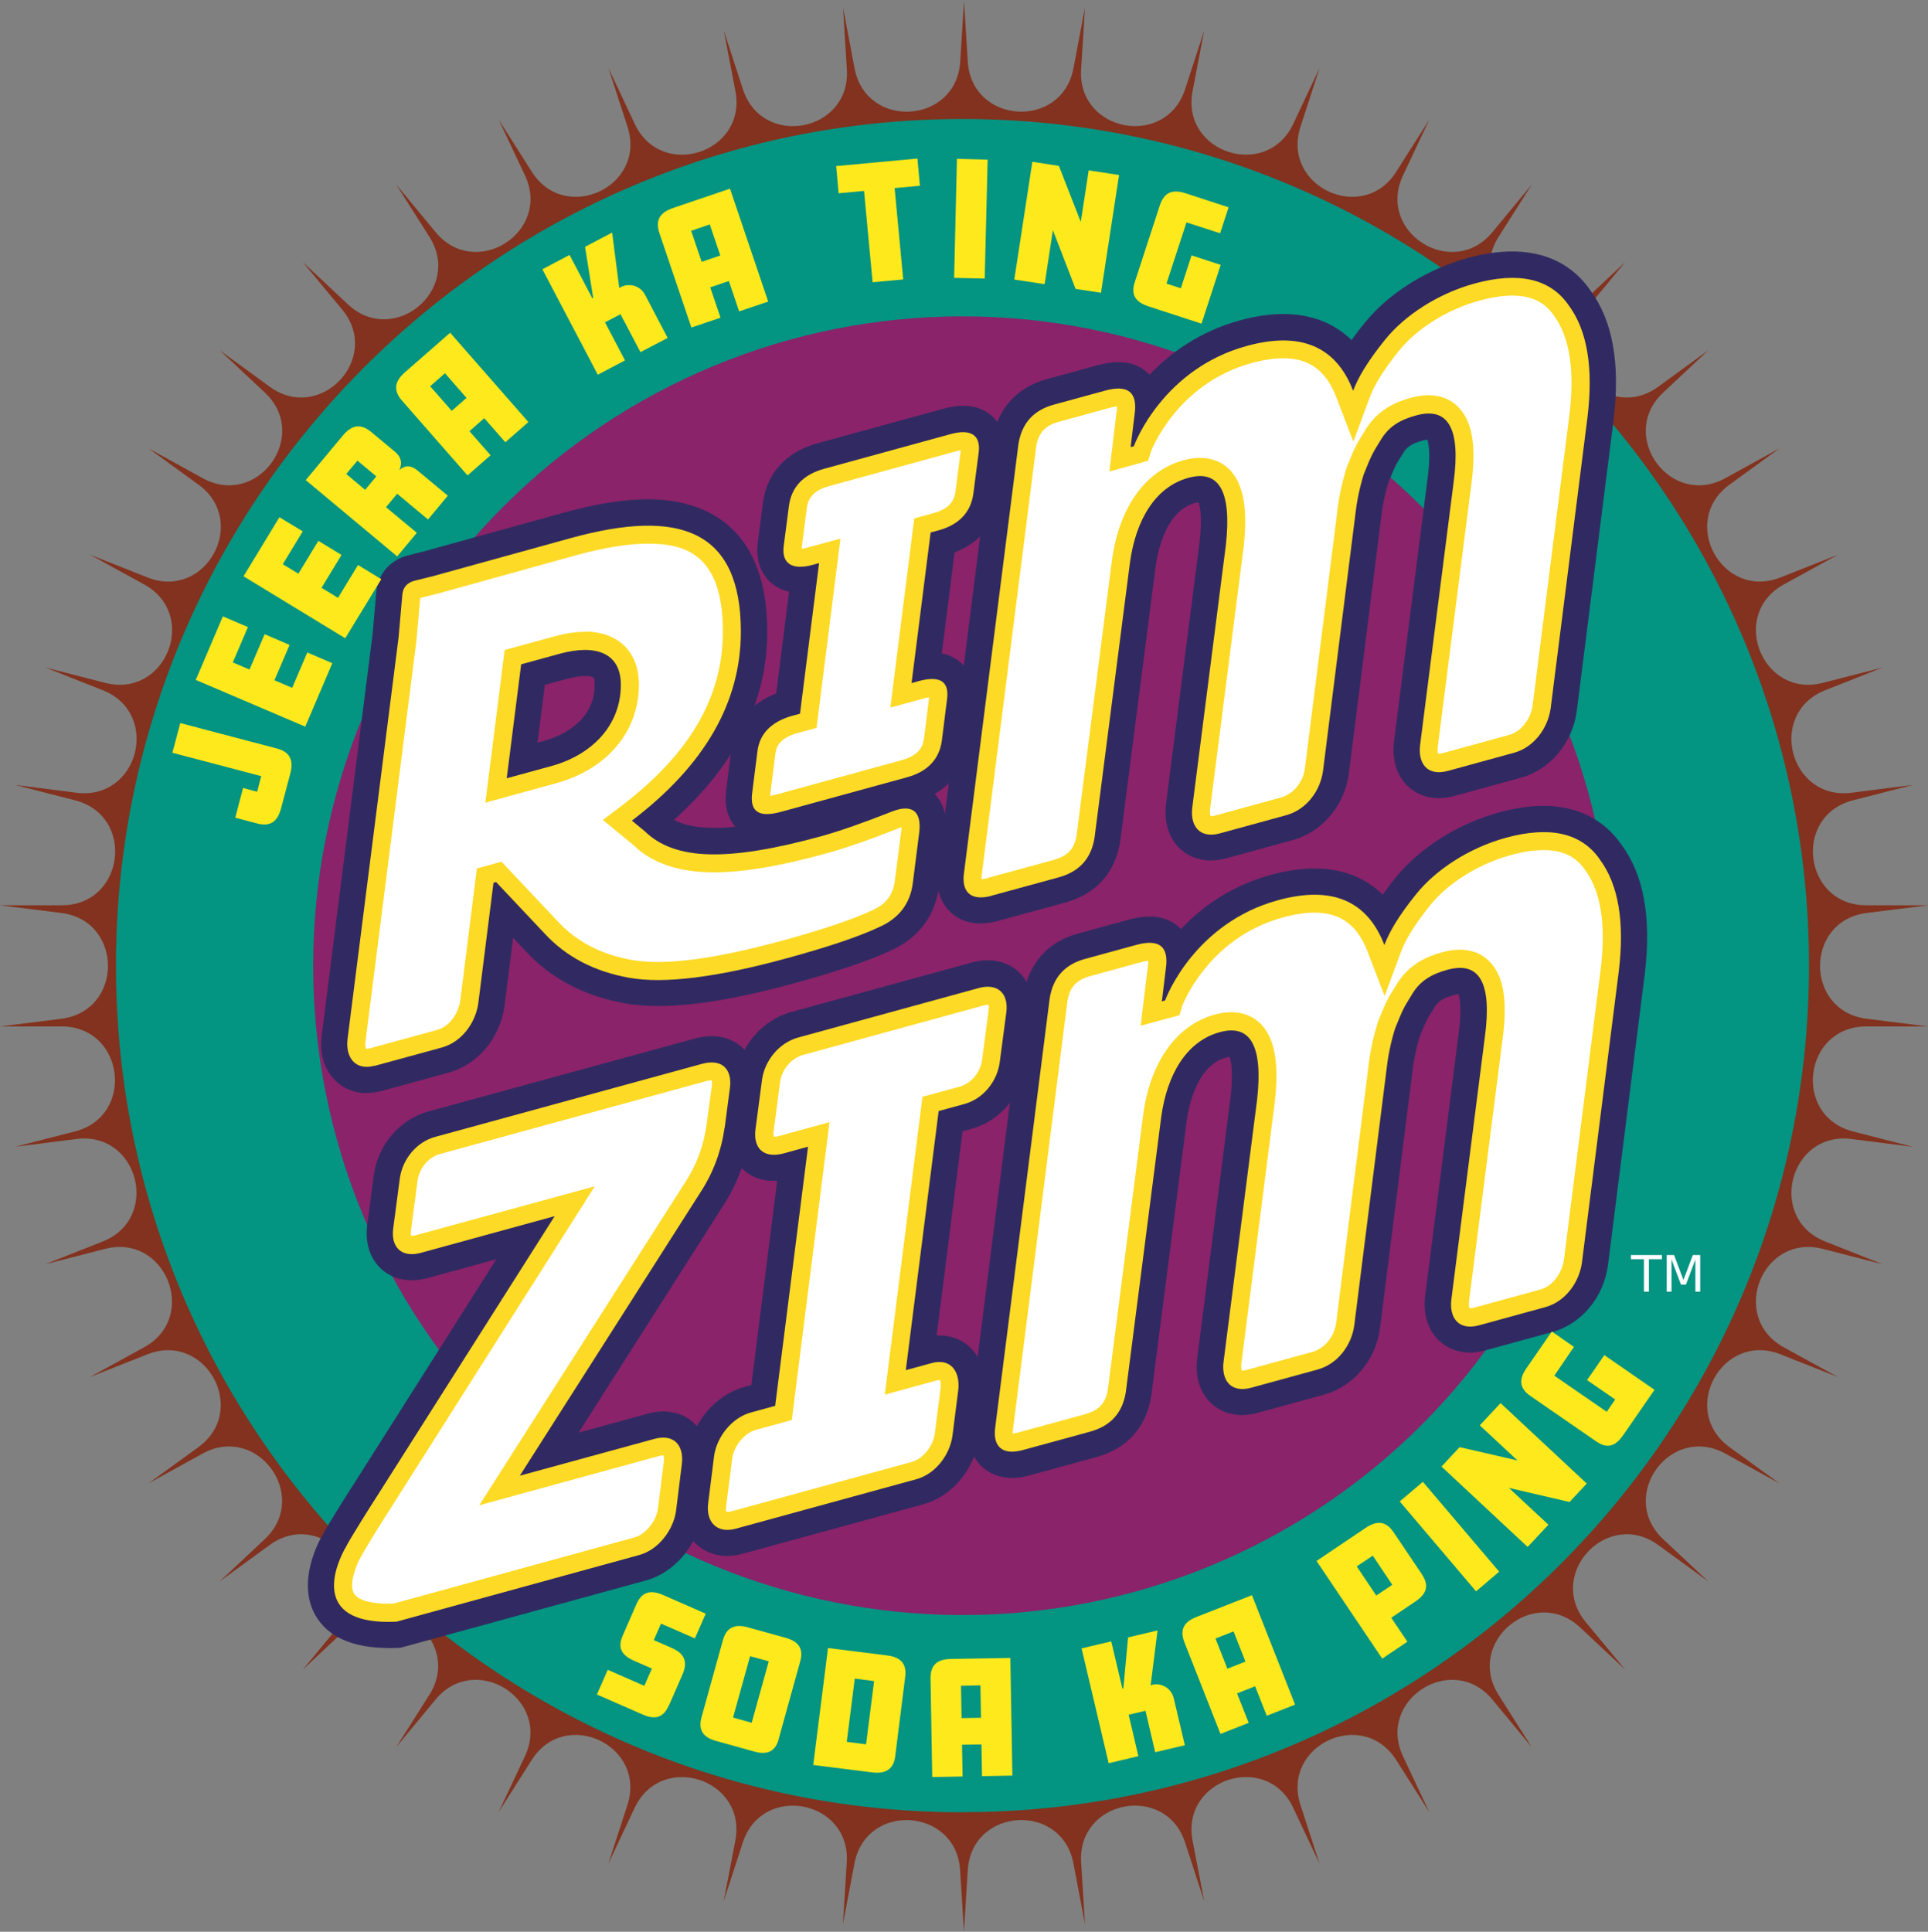 <?xml version="1.0" encoding="UTF-8"?> <svg xmlns="http://www.w3.org/2000/svg" xmlns:xlink="http://www.w3.org/1999/xlink" xmlns:xodm="http://www.corel.com/coreldraw/odm/2003" xml:space="preserve" width="170.166mm" height="170.485mm" version="1.1" style="shape-rendering:geometricPrecision; text-rendering:geometricPrecision; image-rendering:optimizeQuality; fill-rule:evenodd; clip-rule:evenodd" viewBox="0 0 179.108 179.444"><rect x="0" y="0" width="179.108" height="179.444" fill="#808080" stroke="none"/> <defs> <style type="text/css"> .fil6 {fill:#FDE91C} .fil4 {fill:#FDDA25} .fil0 {fill:#82321E} .fil2 {fill:#8A2369} .fil1 {fill:#039482} .fil3 {fill:#312A62} .fil5 {fill:white} </style> </defs> <g id="Layer_x0020_1">  <g id="_1064454976"> <path class="fil0" d="M89.549 0l0.356 5.727c0.367,5.811 8.726,6.345 9.817,0.619l1.07 -5.632 -0.357 5.727c-0.367,5.811 7.856,7.384 9.66,1.846l1.772 -5.454 -1.08 5.632c-1.091,5.727 6.87,8.307 9.355,3.042l2.444 -5.192 -1.772 5.454c-1.804,5.538 5.779,9.104 8.894,4.185l3.073 -4.846 -2.444 5.192c-2.486,5.276 4.594,9.754 8.307,5.265l3.65 -4.415 -3.073 4.846c-3.125,4.919 3.325,10.258 7.572,6.272l4.185 -3.922 -3.66 4.415c-3.713,4.489 2.014,10.593 6.734,7.163l4.636 -3.377 -4.185 3.923c-4.248,3.986 0.671,10.761 5.779,7.95l5.024 -2.769 -4.636 3.367c-4.709,3.419 -0.682,10.761 4.741,8.621l5.328 -2.108 -5.024 2.758c-5.108,2.8 -2.024,10.593 3.618,9.146l5.559 -1.427 -5.328 2.108c-5.423,2.14 -3.335,10.257 2.444,9.523l5.695 -0.724 -5.559 1.426c-5.643,1.447 -4.594,9.754 1.227,9.754l5.737 0 -5.695 0.713c-5.779,0.724 -5.779,9.104 0,9.828l5.695 0.713 -5.737 0c-5.831,0 -6.88,8.307 -1.227,9.754l5.559 1.426 -5.695 -0.724c-5.779,-0.734 -7.866,7.384 -2.444,9.523l5.328 2.108 -5.559 -1.426c-5.643,-1.447 -8.726,6.335 -3.618,9.146l5.024 2.759 -5.328 -2.108c-5.412,-2.15 -9.45,5.192 -4.741,8.622l4.636 3.367 -5.024 -2.769c-5.108,-2.811 -10.027,3.965 -5.779,7.95l4.185 3.922 -4.636 -3.377c-4.709,-3.43 -10.446,2.674 -6.734,7.163l3.66 4.416 -4.185 -3.923c-4.248,-3.985 -10.698,1.353 -7.572,6.272l3.073 4.846 -3.65 -4.415c-3.713,-4.489 -10.782,0 -8.307,5.265l2.444 5.192 -3.073 -4.846c-3.125,-4.919 -10.698,-1.353 -8.894,4.184l1.772 5.454 -2.444 -5.192c-2.475,-5.276 -10.446,-2.685 -9.355,3.042l1.08 5.632 -1.772 -5.454c-1.804,-5.538 -10.027,-3.975 -9.66,1.845l0.357 5.727 -1.07 -5.632c-1.091,-5.727 -9.45,-5.203 -9.817,0.619l-0.356 5.726 -0.356 -5.726c-0.367,-5.811 -8.727,-6.346 -9.817,-0.619l-1.07 5.632 0.357 -5.727c0.367,-5.81 -7.856,-7.384 -9.66,-1.845l-1.772 5.454 1.08 -5.632c1.091,-5.727 -6.869,-8.307 -9.355,-3.042l-2.444 5.192 1.773 -5.454c1.804,-5.538 -5.779,-9.104 -8.894,-4.184l-3.073 4.846 2.444 -5.192c2.486,-5.275 -4.594,-9.754 -8.307,-5.265l-3.65 4.415 3.073 -4.846c3.125,-4.919 -3.325,-10.257 -7.573,-6.272l-4.185 3.923 3.66 -4.416c3.713,-4.489 -2.014,-10.593 -6.733,-7.163l-4.636 3.377 4.184 -3.922c4.248,-3.985 -0.671,-10.761 -5.779,-7.95l-5.024 2.769 4.636 -3.367c4.709,-3.42 0.681,-10.761 -4.741,-8.622l-5.328 2.108 5.024 -2.759c5.108,-2.8 2.024,-10.593 -3.618,-9.146l-5.559 1.426 5.328 -2.108c5.422,-2.14 3.335,-10.258 -2.444,-9.523l-5.695 0.724 5.559 -1.426c5.643,-1.448 4.594,-9.754 -1.227,-9.754l-5.727 0 5.695 -0.713c5.779,-0.724 5.779,-9.104 0,-9.828l-5.695 -0.713 5.737 0c5.831,0 6.88,-8.306 1.227,-9.754l-5.559 -1.426 5.695 0.724c5.779,0.734 7.866,-7.384 2.444,-9.523l-5.328 -2.108 5.559 1.427c5.643,1.447 8.726,-6.335 3.619,-9.146l-5.024 -2.758 5.328 2.108c5.412,2.15 9.45,-5.192 4.741,-8.621l-4.636 -3.367 5.024 2.769c5.108,2.811 10.027,-3.965 5.779,-7.95l-4.185 -3.923 4.636 3.377c4.71,3.43 10.447,-2.675 6.734,-7.163l-3.66 -4.415 4.185 3.922c4.248,3.986 10.698,-1.353 7.572,-6.272l-3.073 -4.846 3.65 4.415c3.713,4.489 10.782,0 8.306,-5.265l-2.444 -5.192 3.073 4.846c3.126,4.919 10.698,1.353 8.894,-4.185l-1.773 -5.454 2.444 5.192c2.476,5.276 10.446,2.685 9.355,-3.042l-1.08 -5.632 1.772 5.454c1.804,5.538 10.027,3.975 9.66,-1.846l-0.356 -5.727 1.07 5.632c1.091,5.727 9.45,5.202 9.817,-0.619l0.356 -5.727 -0.01 0z"></path> <path class="fil1" d="M89.412 168.347c-43.369,0 -78.641,-35.283 -78.641,-78.641 0,-43.358 35.272,-78.652 78.641,-78.652 43.369,0 78.641,35.282 78.641,78.641 0,43.358 -35.282,78.641 -78.641,78.641l0 0.01z"></path> <path class="fil2" d="M149.73 89.706c0,15.997 -6.354,31.339 -17.666,42.651 -11.312,11.312 -26.655,17.667 -42.652,17.667 -15.997,0 -31.339,-6.355 -42.651,-17.667 -11.312,-11.312 -17.667,-26.654 -17.667,-42.651 0,-15.997 6.355,-31.339 17.667,-42.651 11.312,-11.313 26.654,-17.667 42.651,-17.667 15.997,0 31.339,6.354 42.652,17.667 11.312,11.311 17.666,26.653 17.666,42.651z"></path> <path class="fil3" d="M91.101 85.784c-1.238,0 -2.318,-0.462 -3.052,-1.311 -0.567,-0.65 -1.185,-1.815 -0.923,-3.713l5.055 -39.803c0.462,-2.958 2.255,-4.971 5.066,-5.737l4.751 -1.3c0.692,-0.189 1.311,-0.283 1.888,-0.283 1.468,0 2.381,0.608 2.916,1.164 1.898,-2.003 4.604,-3.996 8.369,-5.034 1.437,-0.399 2.8,-0.598 4.038,-0.598 2.581,0 4.72,0.829 6.346,2.423 0.367,-0.514 0.776,-1.059 1.238,-1.615 2.203,-2.727 5.769,-4.971 9.544,-6.01 1.489,-0.409 2.884,-0.608 4.153,-0.608 3.094,0 5.59,1.227 7.216,3.566 2.098,2.811 2.832,6.786 2.192,12.082l-3.419 27.039c-0.399,2.978 -2.475,5.464 -5.192,6.199l-6.157 1.688c-0.503,0.136 -0.996,0.21 -1.468,0.21 -1.248,0 -2.36,-0.493 -3.136,-1.374 -0.87,-0.997 -1.227,-2.413 -1.017,-3.975l3.104 -24.301c0.315,-2.308 0.105,-3.304 -0.021,-3.65 -0.105,0 -0.231,0.032 -0.399,0.073 -1.175,0.325 -1.552,0.671 -1.888,1.248 -0.682,1.07 -0.724,1.185 -1.259,2.496l-0.073 0.189c-0.336,1.101 -0.556,2.213 -0.671,3.293l-3 23.746c-0.398,2.936 -2.475,5.401 -5.191,6.146l-6.157 1.688c-0.503,0.136 -0.997,0.21 -1.468,0.21 -1.248,0 -2.36,-0.493 -3.136,-1.374 -0.871,-0.997 -1.227,-2.413 -1.017,-3.975l3.115 -24.301c0.252,-2.307 0.021,-3.293 -0.105,-3.629 -0.084,0.011 -0.178,0.032 -0.314,0.063 -2.654,0.724 -3.44,4.3 -3.66,5.8l-3.293 25.57c-0.461,2.999 -2.234,4.961 -5.129,5.758l-6.22 1.699c-0.577,0.158 -1.122,0.242 -1.647,0.242l0.021 0z"></path> <path class="fil3" d="M36.132 153.087c-3.398,0 -5.705,-1.039 -6.849,-3.073 -1.71,-3.052 0.283,-6.765 0.724,-7.499 0.577,-1.102 2.926,-4.783 2.957,-4.814l13.142 -20.725 -6.367 1.741c-0.503,0.136 -1.007,0.209 -1.478,0.209 -1.259,0 -2.381,-0.482 -3.157,-1.374 -0.839,-0.965 -1.185,-2.307 -0.986,-3.796l0.609 -4.604c0.388,-2.821 2.423,-5.181 5.066,-5.905l24.753 -6.775c0.535,-0.147 1.059,-0.22 1.562,-0.22 1.269,0 2.381,0.482 3.147,1.363 0.829,0.955 1.175,2.308 0.965,3.807l-0.482 3.65c-0.367,2.58 -1.248,4.94 -2.632,7.048l-13.352 20.956 6.408 -1.752c0.503,-0.137 0.997,-0.21 1.468,-0.21 1.227,0 2.318,0.472 3.083,1.322 0.85,0.933 1.228,2.276 1.07,3.765l-0.556 4.457c-0.398,2.863 -2.58,5.433 -5.192,6.146l-22.833 6.262c0,0 -0.829,0.031 -1.08,0.031l0.01 -0.01z"></path> <path class="fil3" d="M67.575 144.538c-1.258,0 -2.391,-0.493 -3.178,-1.395 -0.86,-0.997 -1.227,-2.371 -1.018,-3.891l0.545 -4.321c0.388,-2.821 2.57,-5.359 5.192,-6.083l0.681 -0.188 2.402 -18.963c-0.105,0 -0.21,0 -0.315,0 -1.269,0 -2.381,-0.482 -3.147,-1.363 -0.829,-0.955 -1.175,-2.308 -0.965,-3.808l0.608 -4.594c0.388,-2.821 2.454,-5.192 5.129,-5.926l16.771 -4.594c0.503,-0.137 1.007,-0.21 1.478,-0.21 1.259,0 2.381,0.482 3.157,1.374 0.839,0.965 1.185,2.307 0.986,3.797l-0.608 4.594c-0.388,2.811 -2.423,5.181 -5.066,5.905l-0.807 0.22 -2.402 18.963c0.084,0 0.178,0 0.262,0 1.207,0 2.297,0.472 3.063,1.332 0.881,0.976 1.28,2.381 1.123,3.943l-0.556 4.342c-0.398,2.863 -2.496,5.339 -5.128,6.062l-16.771 4.594c-0.482,0.136 -0.965,0.199 -1.426,0.199l-0.011 0.01z"></path> <path class="fil3" d="M94.006 137.281c-1.238,0 -2.318,-0.462 -3.052,-1.311 -0.567,-0.65 -1.185,-1.815 -0.923,-3.713l5.055 -39.803c0.462,-2.958 2.255,-4.972 5.066,-5.737l4.751 -1.3c0.692,-0.189 1.311,-0.283 1.888,-0.283 1.468,0 2.381,0.609 2.916,1.164 1.898,-2.003 4.604,-4.006 8.359,-5.034 1.437,-0.388 2.8,-0.587 4.038,-0.587 2.58,0 4.72,0.829 6.346,2.423 0.367,-0.514 0.776,-1.06 1.238,-1.615 2.203,-2.727 5.769,-4.972 9.544,-6.01 1.489,-0.409 2.884,-0.619 4.153,-0.619 3.094,0 5.59,1.238 7.216,3.566 2.098,2.811 2.832,6.786 2.192,12.082l-3.419 27.038c-0.399,2.979 -2.475,5.464 -5.192,6.199l-6.157 1.688c-0.503,0.136 -0.996,0.21 -1.468,0.21 -1.248,0 -2.36,-0.493 -3.136,-1.374 -0.871,-0.997 -1.227,-2.413 -1.017,-3.975l3.104 -24.301c0.315,-2.308 0.105,-3.304 -0.021,-3.65 -0.105,0.01 -0.231,0.031 -0.399,0.084 -1.175,0.325 -1.552,0.671 -1.888,1.248 -0.682,1.081 -0.724,1.186 -1.258,2.497l-0.074 0.189c-0.336,1.112 -0.556,2.224 -0.671,3.304l-3 23.745c-0.388,2.937 -2.475,5.401 -5.192,6.147l-6.157 1.688c-0.503,0.136 -0.996,0.209 -1.468,0.209 -1.248,0 -2.36,-0.493 -3.136,-1.373 -0.871,-0.997 -1.227,-2.413 -1.018,-3.975l3.104 -24.302c0.252,-2.307 0.021,-3.293 -0.105,-3.629 -0.083,0.011 -0.178,0.032 -0.314,0.063 -2.653,0.724 -3.44,4.3 -3.66,5.8l-3.293 25.57c-0.461,2.989 -2.234,4.961 -5.129,5.758l-6.22 1.699c-0.577,0.157 -1.122,0.241 -1.646,0.241l0.042 -0.021z"></path> <path class="fil3" d="M71.257 78.054c-1.51,0 -2.413,-0.65 -2.895,-1.196 -0.755,-0.839 -1.059,-1.961 -0.912,-3.346l0.493 -3.944c0.157,-1.416 0.913,-3.901 4.164,-5.149l1.195 -9.45c-0.975,-0.22 -1.605,-0.713 -1.993,-1.154 -0.524,-0.598 -1.112,-1.646 -0.923,-3.325l0.493 -3.818c0.377,-2.758 2.181,-4.699 5.066,-5.496l11.705 -3.209c0.66,-0.178 1.259,-0.273 1.814,-0.273 1.573,0 2.496,0.692 2.999,1.269 0.524,0.608 1.112,1.699 0.861,3.461l-0.482 3.755c-0.346,2.444 -1.815,4.237 -4.164,5.139l-1.185 9.376c1.028,0.199 1.678,0.713 2.066,1.164 0.755,0.87 1.038,2.035 0.839,3.451l-0.482 3.807c-0.388,2.727 -2.161,4.646 -5.003,5.422l-11.705 3.209c-0.724,0.199 -1.353,0.293 -1.94,0.293l-0.01 0.011z"></path> <path class="fil3" d="M34.087 101.547c-1.238,0 -2.36,-0.493 -3.147,-1.395 -0.892,-1.017 -1.259,-2.444 -1.049,-4.017l4.72 -37.201 0.346 -3.933c0.146,-1.615 1.185,-2.874 2.779,-3.367l1.982 -0.503c0,0 0.146,-0.042 0.283,-0.084l12.46 -3.451c2.999,-0.818 5.538,-1.217 7.761,-1.217 4.122,0 11.055,1.594 11.055,12.271 0,6.492 -2.916,12.366 -8.663,17.505 0.797,0.43 1.94,0.745 3.755,0.745 2.329,0 5.359,-0.524 9.272,-1.594 1.657,-0.451 3.733,-1.175 6.334,-2.203 0.787,-0.314 1.5,-0.461 2.171,-0.461 1.091,0 2.066,0.419 2.748,1.175 0.797,0.891 1.122,2.119 0.965,3.66l-0.619 4.846c-0.356,2.769 -1.93,4.846 -4.541,5.999 -1.993,0.923 -4.93,1.919 -8.936,3.02 -5.192,1.426 -9.324,2.108 -12.628,2.108 -1.123,0 -2.161,-0.083 -3.083,-0.252 -3.776,-0.671 -6.88,-2.308 -9.23,-4.856l-1.154 -1.228 -0.797 6.314c-0.399,2.979 -2.475,5.465 -5.181,6.21l-6.22 1.699c-0.461,0.126 -0.923,0.189 -1.374,0.189l-0.01 0.021zm15.858 -32.566l0 0 0.629 -0.168c1.091,-0.304 4.668,-1.563 4.668,-5.202 0,-0.661 0,-0.808 -0.902,-0.808 -0.472,0 -1.06,0.094 -1.699,0.262l-2.024 0.555 -0.682 5.349 0.011 0.011z"></path> <path class="fil4" d="M67.324 104.746l0.482 -3.66c0.241,-1.772 -0.734,-2.779 -2.622,-2.255l-24.752 6.776c-1.772,0.482 -3.052,2.108 -3.293,3.88l-0.608 4.615c-0.241,1.772 0.797,2.758 2.559,2.276l12.439 -3.409 -16.529 26.053c-0.42,0.64 -2.56,4.027 -2.864,4.678 0,0 -4.51,7.353 4.689,6.943l22.571 -6.199c1.772,-0.482 3.167,-2.328 3.409,-4.101l0.545 -4.405c0.178,-1.751 -0.797,-2.758 -2.559,-2.276l-12.502 3.419 16.771 -26.305c1.217,-1.857 1.951,-3.88 2.255,-6.031l0.011 0z"></path> <path class="fil5" d="M36.132 148.975c-1.73,0 -2.916,-0.357 -3.262,-0.976 -0.472,-0.85 0.22,-2.664 0.693,-3.441 0.314,-0.629 2.203,-3.65 2.842,-4.636l18.847 -29.724 -16.613 4.542c-0.189,0.052 -0.325,0.063 -0.398,0.063 0,0 -0.011,0 -0.021,0 -0.042,0 -0.094,-0.158 -0.042,-0.503l0.608 -4.615c0.157,-1.164 1.017,-2.192 2.077,-2.485l24.752 -6.775c0.231,-0.063 0.388,-0.074 0.472,-0.074l0.011 0c0,0 0.084,0.178 0.031,0.493l-0.493 3.671c-0.273,1.94 -0.945,3.744 -1.993,5.328l-19.12 29.986 16.687 -4.573c0.189,-0.053 0.315,-0.063 0.388,-0.063 0,0 0,0 0.01,0 0.032,0 0.105,0.167 0.063,0.566l-0.545 4.373c-0.168,1.185 -1.154,2.402 -2.192,2.685l-22.382 6.146c-0.158,0 -0.304,0 -0.451,0l0.031 0.011z"></path> <path class="fil4" d="M72.557 75.411l11.705 -3.209c1.888,-0.514 2.989,-1.667 3.23,-3.377l0.482 -3.838c0.241,-1.71 -0.671,-2.245 -2.622,-1.72l-0.671 0.189 1.772 -13.992 0.734 -0.199c1.888,-0.514 2.989,-1.668 3.231,-3.377l0.492 -3.786c0.241,-1.71 -0.734,-2.297 -2.622,-1.772l-11.704 3.209c-1.951,0.535 -3.052,1.689 -3.293,3.451l-0.493 3.786c-0.178,1.573 0.797,2.213 2.685,1.699l0.608 -0.168 -1.772 13.992 -0.671 0.178c-2.014,0.556 -3.115,1.709 -3.293,3.398l-0.493 3.902c-0.178,1.688 0.734,2.171 2.685,1.636l0.01 0z"></path> <path class="fil5" d="M72.023 70.083c0.073,-0.703 0.377,-1.521 2.077,-1.993l1.752 -0.472 2.224 -17.589 -3.031 0.829c-0.252,0.073 -0.441,0.105 -0.577,0.115l0.482 -3.765c0.105,-0.755 0.43,-1.605 2.077,-2.056l11.705 -3.209c0.22,-0.063 0.399,-0.094 0.524,-0.105l-0.493 3.839c-0.094,0.682 -0.419,1.542 -2.014,1.982l-1.815 0.493 -2.223 17.578 3.083 -0.839c0.22,-0.063 0.388,-0.094 0.524,-0.115l-0.482 3.849c-0.094,0.671 -0.419,1.531 -2.014,1.972l-11.705 3.209c-0.241,0.063 -0.43,0.105 -0.577,0.126l0.482 -3.849z"></path> <path class="fil4" d="M93.482 94.058c0.241,-1.772 -0.797,-2.758 -2.559,-2.276l-16.771 4.594c-1.762,0.482 -3.104,2.129 -3.356,3.891l-0.609 4.605c-0.241,1.772 0.735,2.779 2.622,2.266l2.255 -0.619 -3.052 24.071 -2.255 0.619c-1.772,0.482 -3.167,2.266 -3.419,4.038l-0.545 4.353c-0.241,1.773 0.797,2.884 2.559,2.402l16.77 -4.594c1.773,-0.482 3.105,-2.245 3.357,-4.017l0.545 -4.29c0.178,-1.751 -0.735,-2.968 -2.496,-2.475l-2.381 0.65 3.052 -24.07 2.381 -0.65c1.773,-0.482 3.052,-2.108 3.293,-3.881l0.609 -4.615z"></path> <path class="fil5" d="M67.575 140.427c-0.073,0 -0.104,-0.01 -0.104,-0.01 0,-0.011 -0.063,-0.21 0,-0.598l0.556 -4.363c0.157,-1.154 1.143,-2.35 2.192,-2.633l3.335 -0.912 3.503 -27.669 -4.678 1.28c-0.231,0.063 -0.388,0.073 -0.472,0.073l-0.011 0c0,0 -0.073,-0.178 -0.031,-0.493l0.608 -4.615c0.157,-1.153 1.059,-2.202 2.139,-2.496l16.771 -4.594c0.189,-0.052 0.325,-0.063 0.398,-0.063 0,0 0.011,0 0.021,0 0.042,0 0.095,0.157 0.042,0.503l-0.609 4.615c-0.157,1.165 -1.017,2.192 -2.077,2.486l-3.461 0.944 -3.503 27.668 4.803 -1.311c0.147,-0.042 0.241,-0.053 0.294,-0.053 0.052,0.011 0.147,0.262 0.094,0.745l-0.545 4.248c-0.168,1.174 -1.101,2.339 -2.139,2.622l-16.77 4.594c-0.168,0.042 -0.273,0.052 -0.346,0.052l-0.011 -0.021z"></path> <path class="fil4" d="M148.608 79.815c-1.71,-2.454 -4.636,-3.104 -8.716,-1.993 -3.472,0.955 -6.524,2.999 -8.296,5.192 -1.71,2.108 -2.559,3.618 -2.989,4.772 -1.584,-4.122 -4.877,-5.538 -9.88,-4.164 -7.677,2.098 -10.362,8.915 -10.488,9.313l-0.304 0.084 0.367 -3.021c0.304,-2.087 -0.609,-2.81 -2.748,-2.223l-4.751 1.3c-1.888,0.514 -2.989,1.73 -3.293,3.702l-5.055 39.824c-0.241,1.773 0.671,2.612 2.559,2.098l6.22 -1.699c1.951,-0.535 3.052,-1.751 3.356,-3.712l3.293 -25.592c0.545,-3.86 2.318,-6.964 5.422,-7.814 2.863,-0.787 4.028,1.269 3.483,6.23l-3.115 24.333c-0.241,1.773 0.671,2.979 2.559,2.465l6.157 -1.688c1.888,-0.514 3.167,-2.266 3.419,-4.101l2.989 -23.693c0.126,-1.185 0.367,-2.475 0.797,-3.87 0.671,-1.646 0.734,-1.846 1.521,-3.094 0.787,-1.374 1.888,-1.982 3.356,-2.381 2.989,-0.818 4.143,1.238 3.471,6.23l-3.105 24.333c-0.241,1.772 0.671,2.978 2.559,2.465l6.157 -1.688c1.888,-0.514 3.167,-2.329 3.409,-4.164l3.419 -27.028c0.545,-4.531 0,-8.034 -1.772,-10.404l0 -0.011z"></path> <path class="fil5" d="M94.079 133.169c0,-0.084 0,-0.199 0.021,-0.346l5.066 -39.845c0.199,-1.248 0.819,-1.951 2.077,-2.297l4.752 -1.301c0.315,-0.084 0.535,-0.126 0.682,-0.126 0,0.116 0,0.283 -0.042,0.503l-0.671 5.527 3.598 -0.975 0.273 -0.892c0,0 2.35,-6.282 9.324,-8.191 1.08,-0.294 2.077,-0.451 2.957,-0.451 2.413,0 3.975,1.144 4.919,3.598l1.594 4.143 1.542 -4.153c0.43,-1.154 1.342,-2.601 2.716,-4.3 1.657,-2.056 4.51,-3.828 7.436,-4.625 1.133,-0.315 2.171,-0.472 3.062,-0.472 1.762,0 2.979,0.577 3.839,1.804 1.5,2.003 1.982,5.108 1.479,9.24l-3.419 27.017c-0.147,1.102 -0.944,2.413 -2.192,2.759l-6.157 1.688c-0.189,0.052 -0.304,0.063 -0.378,0.063 -0.063,0 -0.136,-0.241 -0.084,-0.682l3.115 -24.343c0.461,-3.43 0.126,-5.675 -1.059,-7.027 -0.724,-0.829 -1.73,-1.269 -2.916,-1.269 -0.493,0 -1.038,0.084 -1.605,0.23 -1.405,0.388 -3.167,1.091 -4.363,3.157 -0.786,1.238 -0.923,1.573 -1.51,2.999l-0.116 0.294c-0.482,1.542 -0.765,2.947 -0.912,4.331l-2.978 23.651c-0.168,1.28 -1.07,2.381 -2.192,2.696l-6.157 1.688c-0.188,0.052 -0.304,0.063 -0.377,0.063 -0.063,0 -0.136,-0.241 -0.084,-0.682l3.115 -24.343c0.388,-3.483 0,-5.706 -1.185,-7.048 -0.724,-0.807 -1.71,-1.227 -2.863,-1.227 -0.482,0 -0.997,0.073 -1.531,0.22 -3.525,0.965 -5.947,4.311 -6.639,9.188l-3.293 25.623c-0.199,1.269 -0.818,1.951 -2.14,2.318l-6.22 1.699c-0.22,0.063 -0.377,0.084 -0.482,0.084l0 0.01z"></path> <path class="fil4" d="M92.108 83.203l6.22 -1.699c1.951,-0.535 3.052,-1.751 3.356,-3.713l3.294 -25.591c0.545,-3.86 2.318,-6.964 5.422,-7.814 2.863,-0.787 4.028,1.269 3.483,6.23l-3.115 24.333c-0.241,1.772 0.671,2.978 2.559,2.464l6.157 -1.688c1.888,-0.514 3.167,-2.265 3.419,-4.101l2.989 -23.693c0.126,-1.185 0.367,-2.475 0.797,-3.87 0.671,-1.647 0.734,-1.846 1.521,-3.094 0.787,-1.374 1.888,-1.982 3.356,-2.381 2.989,-0.818 4.143,1.238 3.471,6.23l-3.104 24.333c-0.241,1.772 0.671,2.979 2.559,2.465l6.157 -1.688c1.888,-0.514 3.167,-2.329 3.409,-4.164l3.419 -27.028c0.545,-4.531 0,-8.034 -1.772,-10.404 -1.71,-2.454 -4.636,-3.104 -8.716,-1.993 -3.472,0.954 -6.524,3 -8.296,5.192 -1.71,2.108 -2.559,3.619 -2.989,4.772 -1.584,-4.122 -4.877,-5.538 -9.88,-4.164 -7.677,2.098 -10.362,8.915 -10.488,9.314l-0.304 0.084 0.367 -3.021c0.304,-2.087 -0.609,-2.811 -2.748,-2.224l-4.752 1.3c-1.888,0.514 -2.989,1.731 -3.293,3.702l-5.055 39.824c-0.241,1.772 0.671,2.611 2.559,2.098l0 -0.011z"></path> <path class="fil5" d="M91.174 81.672c0,-0.084 0,-0.199 0.021,-0.346l5.066 -39.845c0.199,-1.248 0.818,-1.951 2.077,-2.297l4.752 -1.3c0.315,-0.084 0.535,-0.126 0.682,-0.126 0,0.115 0,0.283 -0.042,0.493l-0.671 5.548 3.598 -0.996 0.273 -0.881c0,0 2.36,-6.282 9.324,-8.191 1.081,-0.294 2.077,-0.451 2.957,-0.451 2.413,0 3.975,1.143 4.92,3.598l1.594 4.143 1.542 -4.164c0.43,-1.154 1.342,-2.601 2.716,-4.3 1.657,-2.056 4.51,-3.828 7.436,-4.625 1.133,-0.315 2.171,-0.472 3.062,-0.472 1.762,0 2.979,0.577 3.839,1.804 1.5,2.014 1.982,5.108 1.479,9.24l-3.419 27.018c-0.147,1.102 -0.944,2.413 -2.192,2.748l-6.157 1.688c-0.189,0.053 -0.315,0.063 -0.388,0.063 -0.063,0 -0.136,-0.241 -0.073,-0.682l3.115 -24.343c0.461,-3.43 0.126,-5.664 -1.059,-7.017 -0.724,-0.829 -1.731,-1.269 -2.916,-1.269 -0.503,0 -1.038,0.084 -1.605,0.231 -1.405,0.378 -3.167,1.091 -4.363,3.157 -0.787,1.238 -0.923,1.573 -1.51,3.01l-0.115 0.283c-0.482,1.542 -0.765,2.947 -0.913,4.332l-2.978 23.651c-0.168,1.28 -1.07,2.381 -2.192,2.695l-6.156 1.689c-0.189,0.052 -0.315,0.063 -0.378,0.063 -0.063,0 -0.136,-0.242 -0.084,-0.682l3.115 -24.343c0.388,-3.482 0,-5.706 -1.185,-7.038 -0.724,-0.808 -1.71,-1.227 -2.863,-1.227 -0.482,0 -0.996,0.073 -1.531,0.22 -3.525,0.965 -5.947,4.311 -6.639,9.188l-3.293 25.623c-0.199,1.269 -0.818,1.951 -2.14,2.318l-6.22 1.699c-0.22,0.063 -0.377,0.084 -0.482,0.094z"></path> <path class="fil4" d="M34.81 99.009l6.22 -1.699c1.887,-0.514 3.167,-2.329 3.409,-4.164l1.405 -11.149 0.241 -0.063 4.51 4.783c2.014,2.182 4.636,3.535 7.866,4.111 3.231,0.577 8.107,-0.031 14.631,-1.814 3.839,-1.049 6.713,-2.014 8.6,-2.905 1.825,-0.808 2.864,-2.181 3.105,-4.069l0.608 -4.793c0.179,-1.752 -0.545,-2.643 -2.559,-1.857 -2.506,0.986 -4.699,1.772 -6.586,2.297 -8.779,2.402 -13.593,2.203 -16.341,-0.451l-1.217 -1.007c6.765,-5.139 10.122,-10.981 10.122,-17.557 0,-9.429 -5.675,-11.464 -15.732,-8.705l-12.418 3.429c-0.105,0.032 -0.262,0.074 -0.367,0.105l-1.867 0.461c-0.66,0.199 -1.007,0.65 -1.06,1.248l-0.356 4.028 -4.73 37.222c-0.241,1.772 0.734,3.021 2.496,2.538l0.021 0.011zm13.593 -37.296l0 0 3.598 -0.986c3.419,-0.933 5.674,-0.032 5.674,2.884 0,3.828 -2.748,6.534 -6.46,7.551l-4.143 1.133 1.342 -10.582 -0.01 0z"></path> <path class="fil5" d="M34.003 97.425c0,0 -0.105,-0.252 -0.042,-0.734l4.73 -37.244 0.346 -3.901 1.678 -0.42 12.827 -3.555c2.601,-0.713 4.846,-1.07 6.67,-1.07 3.43,0 6.943,0.975 6.943,8.171 0,6.083 -3.094,11.39 -9.46,16.215l-1.688 1.279 2.853 2.349c1.71,1.667 4.195,2.517 7.488,2.517 2.696,0 6.084,-0.567 10.352,-1.741 1.835,-0.503 3.985,-1.248 6.765,-2.349 0.115,-0.042 0.209,-0.073 0.293,-0.105 0,0.063 0,0.147 -0.021,0.231l-0.608 4.751c-0.167,1.311 -0.839,2.192 -2.119,2.748 -1.825,0.85 -4.636,1.793 -8.37,2.821 -4.772,1.3 -8.653,1.972 -11.537,1.972 -0.881,0 -1.678,-0.063 -2.36,-0.178 -2.905,-0.514 -5.17,-1.699 -6.933,-3.598l-5.223 -5.538 -2.287 0.629 -1.542 12.261c-0.147,1.07 -0.891,2.402 -2.192,2.748l-6.219 1.699c-0.136,0.042 -0.231,0.042 -0.283,0.042 -0.053,0 -0.074,0 -0.074,0l0.011 0zm20.337 -38.733l0 0c-0.84,0 -1.772,0.136 -2.78,0.409l-4.678 1.28 -1.793 14.18 6.566 -1.804c4.751,-1.3 7.698,-4.814 7.698,-9.166 0,-3.031 -1.919,-4.919 -5.013,-4.919l0 0.021z"></path> <path class="fil6" d="M62.122 158.446c-0.503,1.154 -1.322,1.311 -2.444,0.807l-4.226 -1.846 1.007 -2.297 3.398 1.489 0.703 -1.604 -1.657 -0.724c-1.416,-0.619 -1.437,-1.447 -1.059,-2.329l1.269 -2.905c0.514,-1.195 1.332,-1.373 2.475,-0.881l3.975 1.741 -1.007 2.297 -3.147 -1.374 -0.671 1.531 1.636 0.713c1.206,0.524 1.552,1.279 1.028,2.485l-1.269 2.905 -0.01 -0.01z"></path> <path class="fil6" d="M72.348 161.54c-0.325,1.174 -1.07,1.5 -2.276,1.164l-3.556 -0.986c-1.143,-0.315 -1.678,-0.965 -1.353,-2.171l2.003 -7.216c0.315,-1.122 1.07,-1.51 2.276,-1.175l3.556 0.986c1.153,0.325 1.677,0.976 1.342,2.182l-2.003 7.216 0.011 0zm-2.517 -1.511l0 0 1.584 -5.705 -1.731 -0.482 -1.584 5.705 1.731 0.482z"></path> <path class="fil6" d="M83.161 163.166c-0.147,1.164 -0.881,1.626 -2.098,1.479l-5.517 -0.692 1.374 -10.866 5.517 0.692c1.153,0.147 1.814,0.713 1.657,1.961l-0.933 7.426zm-2.706 -1.133l0 0 0.745 -5.874 -1.793 -0.23 -0.745 5.873 1.793 0.231z"></path> <path class="fil6" d="M94.048 164.938l-2.821 0.052 -0.053 -2.947 -1.803 0.031 0.052 2.947 -2.821 0.052 -0.157 -9.146c-0.021,-1.301 0.65,-1.804 1.898,-1.825l5.517 -0.094 0.189 10.94 0 -0.011zm-2.916 -5.37l0 0 -0.052 -3.01 -1.804 0.031 0.052 3.01 1.804 -0.032z"></path> <path class="fil6" d="M110.074 162.117l-2.758 0.65 -0.902 -3.849 -1.563 0.367 0.902 3.85 -2.759 0.65 -2.517 -10.666 2.758 -0.65 1.038 4.394 0.084 -0.02 0.44 -4.741 2.737 -0.65 -0.64 5.097 0.168 -0.052c0.787,-0.189 1.74,0.283 1.972,1.237l1.038 4.384z"></path> <path class="fil6" d="M120.3 158.352l-2.622 1.028 -1.08 -2.738 -1.678 0.661 1.08 2.737 -2.622 1.028 -3.346 -8.506c-0.472,-1.217 -0.021,-1.919 1.144,-2.37l5.128 -2.014 4.007 10.174 -0.011 0zm-4.604 -4.007l0 0 -1.101 -2.8 -1.678 0.661 1.102 2.801 1.678 -0.661z"></path> <path class="fil6" d="M132.089 146.238c0.724,1.081 0.419,1.846 -0.619,2.538l-2.224 1.5 1.5 2.224 -2.339 1.573 -6.104 -9.072 4.562 -3.073c1.038,-0.692 1.877,-0.661 2.601,0.409l2.622 3.891 0 0.01zm-2.748 0.976l0 0 -1.814 -2.706 -1.489 0.996 1.815 2.706 1.489 -0.996z"></path> <polygon class="fil6" points="139.273,145.996 137.123,147.822 130.033,139.473 132.183,137.648 "></polygon> <polygon class="fil6" points="147.412,137.805 145.807,139.525 140.175,138.214 143.846,141.634 141.916,143.7 133.914,136.232 135.592,134.428 140.972,135.665 137.469,132.404 139.399,130.338 147.402,137.805 "></polygon> <path class="fil6" d="M153.695 129.11l-2.905 4.206c-0.703,1.017 -1.468,1.3 -2.496,0.587l-6.104 -4.216c-1.07,-0.734 -1.091,-1.573 -0.388,-2.591l2.36 -3.409 2.056 1.427 -1.825 2.674 4.867 3.357 0.787 -1.144 -2.612 -1.804 1.605 -2.318 4.667 3.23 -0.01 0z"></path> <path class="fil6" d="M25.717 69.527c1.269,0.335 1.563,1.132 1.248,2.349l-0.85 3.199c-0.325,1.217 -0.965,1.752 -2.234,1.416l-2.025 -0.535 0.724 -2.758 1.311 0.346 0.377 -1.447 -8.254 -2.171 0.734 -2.758 8.968 2.36z"></path> <polygon class="fil6" points="30.877,61.598 28.36,67.502 18.186,63.16 20.704,57.255 23.032,58.252 21.627,61.535 23.179,62.195 24.584,58.913 26.902,59.909 25.497,63.192 27.143,63.895 28.549,60.612 30.877,61.608 "></polygon> <polygon class="fil6" points="35.419,53.805 32.073,59.29 22.623,53.532 25.958,48.047 28.129,49.358 26.273,52.41 27.72,53.291 29.577,50.239 31.727,51.55 29.87,54.602 31.402,55.535 33.258,52.483 35.429,53.805 "></polygon> <path class="fil6" d="M41.586 46.064l-1.825 2.192 -2.863 -2.391 -1.038 1.248 2.863 2.381 -1.825 2.192 -8.495 -7.09 3.44 -4.132c0.808,-0.965 1.636,-1.175 2.643,-0.336l2.182 1.815c0.64,0.535 0.703,1.091 0.441,1.699l0.021 0c0.462,-0.409 1.018,-0.472 1.657,0.063l2.811 2.339 -0.01 0.021zm-6.628 -1.815l0 0 -1.752 -1.458 -1.038 1.238 1.752 1.468 1.039 -1.248z"></path> <path class="fil6" d="M49.085 39.205l-2.14 1.877 -1.961 -2.234 -1.373 1.206 1.961 2.234 -2.14 1.877 -6.083 -6.943c-0.86,-0.986 -0.671,-1.815 0.273,-2.643l4.195 -3.671 7.279 8.307 -0.011 -0.01zm-5.747 -2.245l0 0 -2.003 -2.286 -1.373 1.206 2.003 2.286 1.374 -1.206z"></path> <path class="fil6" d="M62.027 31.391l-2.527 1.321 -1.857 -3.524 -1.437 0.755 1.857 3.535 -2.528 1.332 -5.149 -9.796 2.527 -1.332 2.119 4.038 0.074 -0.042 -0.755 -4.751 2.517 -1.321 0.661 5.15 0.157 -0.094c0.724,-0.378 1.772,-0.168 2.234,0.713l2.108 4.017z"></path> <path class="fil6" d="M71.372 28.014l-2.706 0.912 -0.954 -2.821 -1.731 0.587 0.955 2.821 -2.706 0.913 -2.968 -8.758c-0.419,-1.248 0.074,-1.94 1.27,-2.349l5.285 -1.794 3.546 10.488 0.01 0zm-4.458 -4.279l0 0 -0.975 -2.884 -1.731 0.587 0.976 2.884 1.73 -0.587z"></path> <polygon class="fil6" points="85.468,17.253 83.109,17.473 83.906,25.958 81.064,26.221 80.266,17.736 77.906,17.956 77.676,15.428 85.227,14.726 85.458,17.243 "></polygon> <polygon class="fil6" points="91.489,25.875 88.636,25.812 88.898,14.757 91.751,14.83 91.478,25.885 "></polygon> <polygon class="fil6" points="102.27,27.196 99.921,26.84 97.813,21.386 97.047,26.399 94.226,25.969 95.904,15.03 98.369,15.407 100.404,20.61 101.138,15.827 103.96,16.257 102.281,27.196 "></polygon> <path class="fil6" d="M111.626 30.07l-4.919 -1.605c-1.185,-0.388 -1.689,-1.049 -1.29,-2.255l2.329 -7.132c0.409,-1.248 1.206,-1.51 2.402,-1.122l3.986 1.3 -0.787 2.412 -3.125 -1.007 -1.857 5.685 1.332 0.43 0.997 -3.052 2.706 0.881 -1.783 5.464 0.01 0z"></path> <path class="fil5" d="M151.51 116.583l2.878 0 0 0.387 -1.208 0 0 3.015 -0.463 0 0 -3.015 -1.208 0 0 -0.387zm3.323 0l0 0 0.686 0 0.869 2.315 0.873 -2.315 0.686 0 0 3.402 -0.449 0 0 -2.988 -0.877 2.334 -0.463 0 -0.877 -2.334 0 2.988 -0.447 0 0 -3.402z"></path> </g> </g> </svg> 